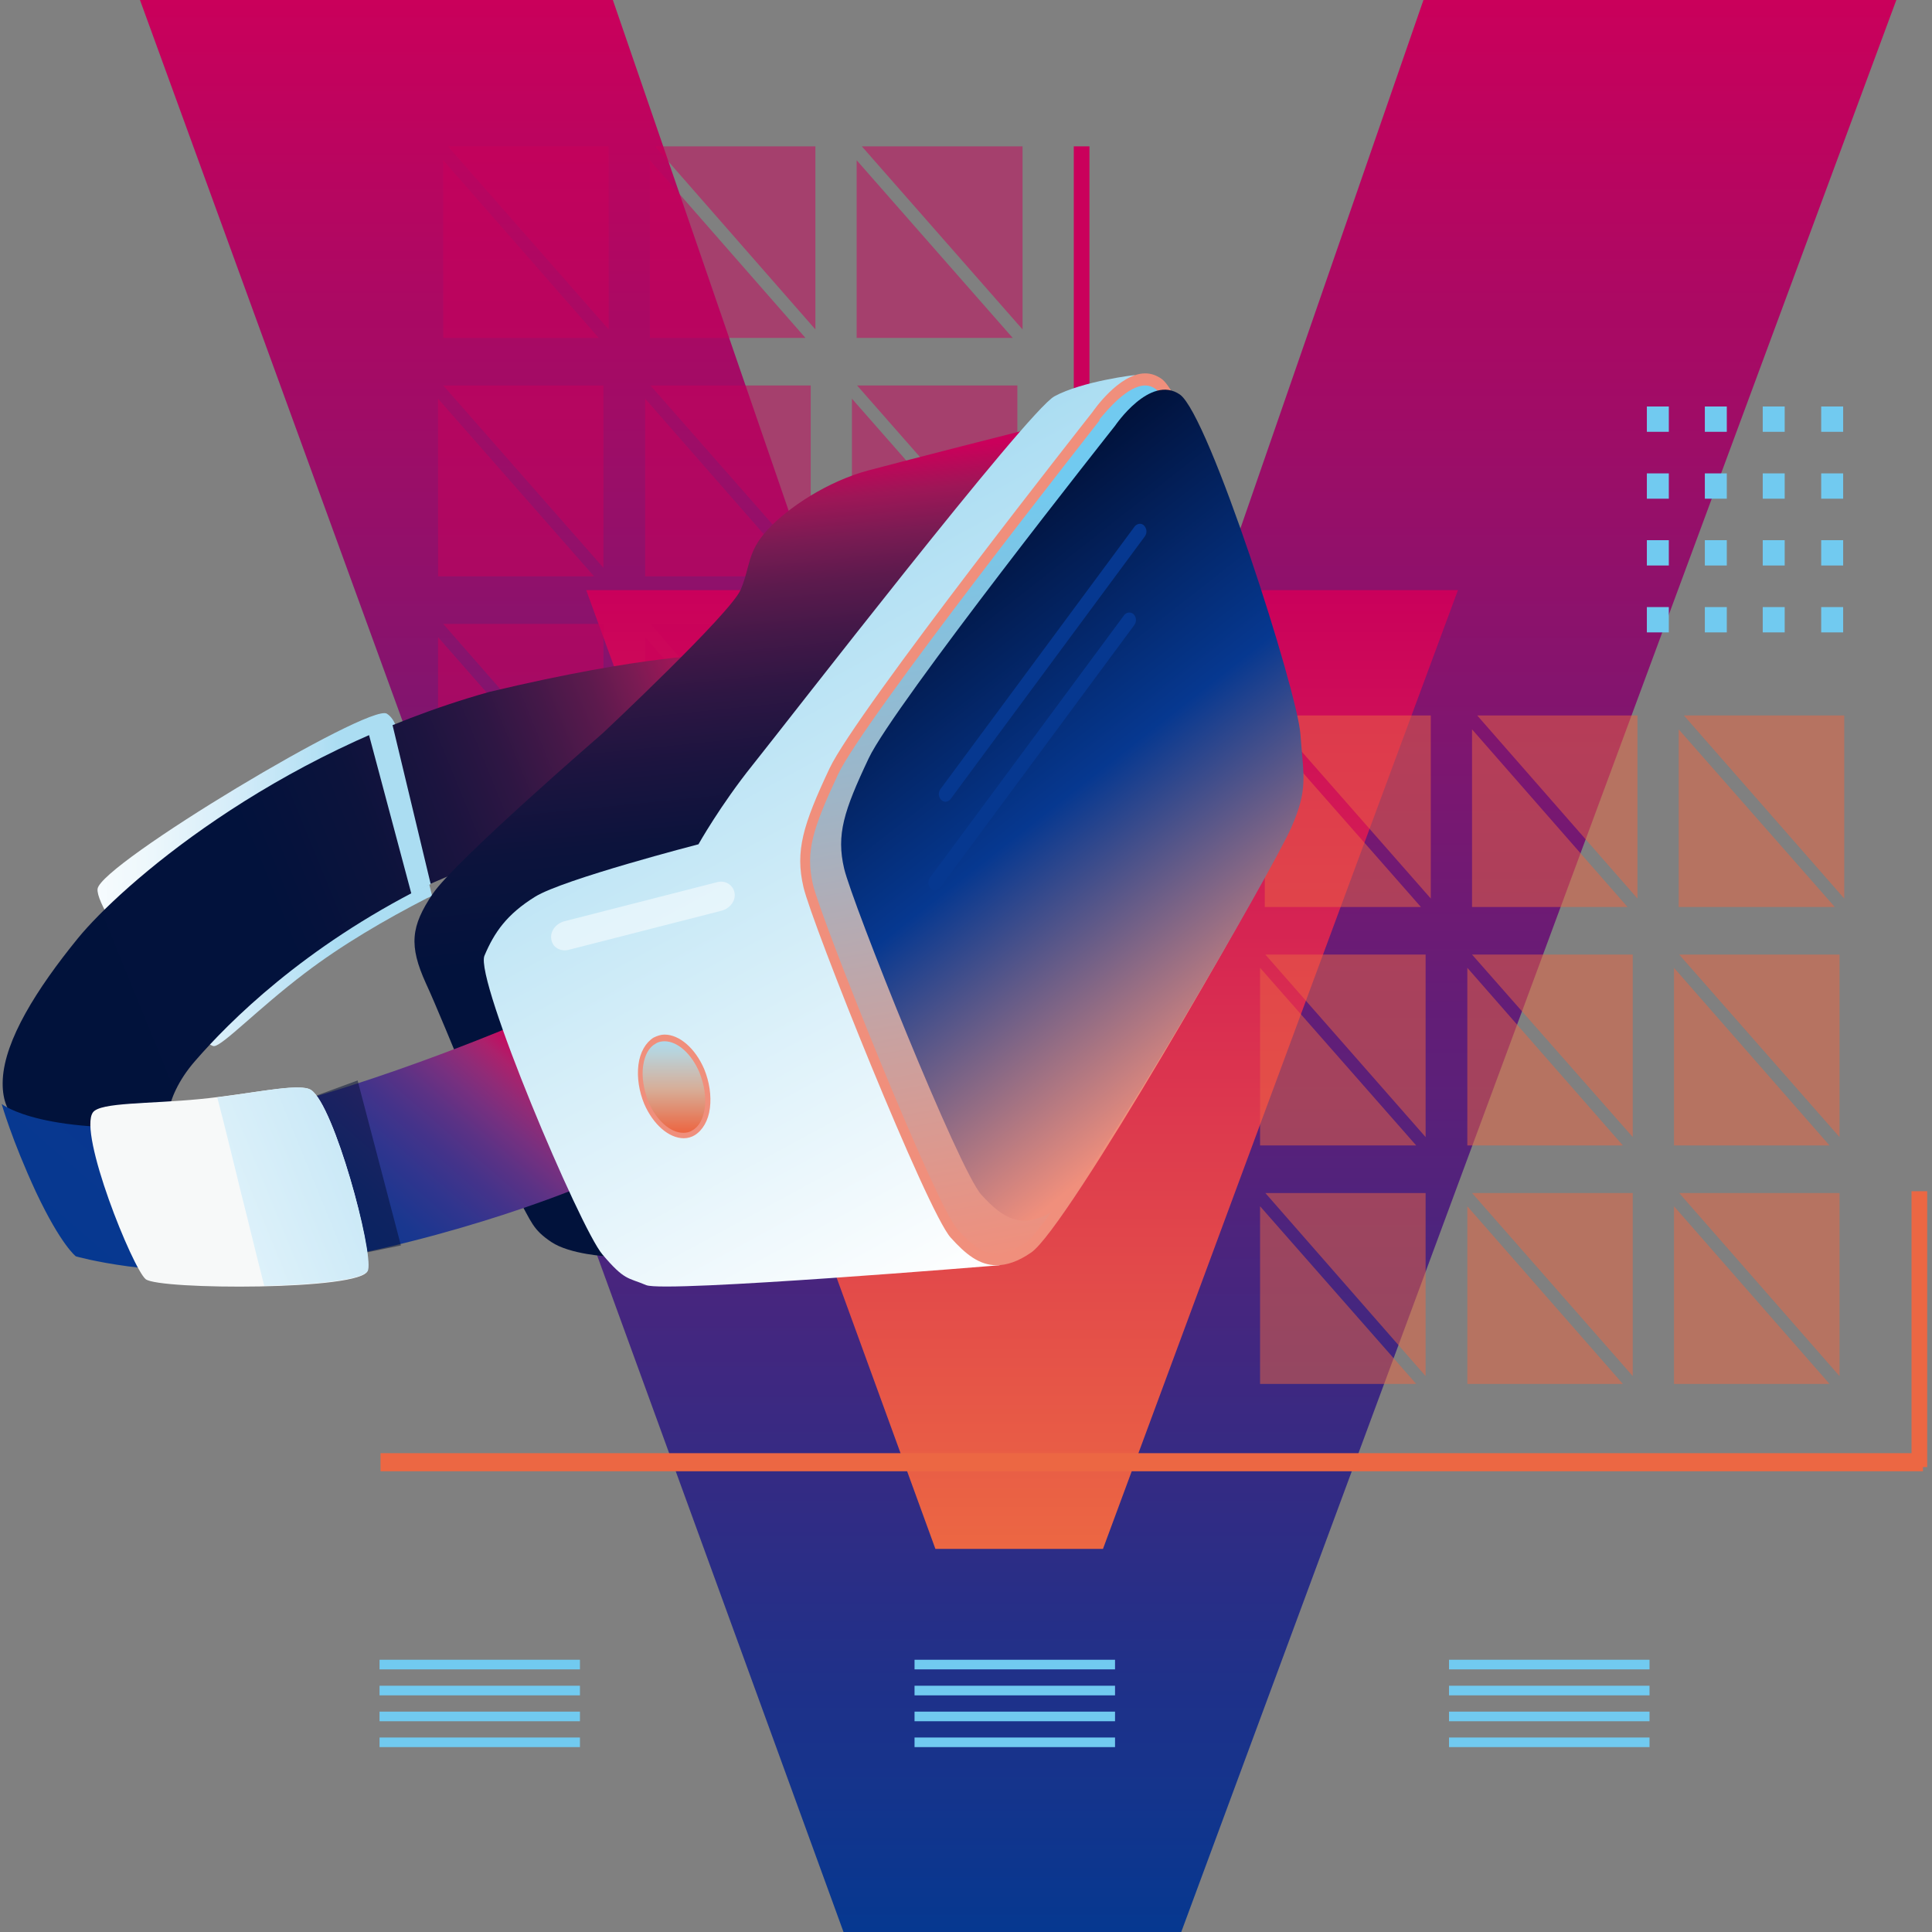 <svg width="80" height="80" viewBox="0 0 80 80" fill="none" xmlns="http://www.w3.org/2000/svg">
<rect x="0" y="0" width="80" height="80" fill="#808080" stroke="none"/>
<path d="M42.107 48.605L58.942 0H78.523L48.913 80H34.928L5.796 0H25.377L42.107 48.605Z" fill="url(#paint0_linear)"/>
<path d="M42.302 48.554L50.644 24.436H60.37L45.672 64.137H38.733L24.274 24.436H34L42.302 48.554Z" fill="url(#paint1_linear)"/>
<path opacity="0.5" d="M25.203 6.06H18.547L25.203 13.641V6.06Z" fill="#CA005B"/>
<path opacity="0.5" d="M18.353 13.992H24.793L18.353 6.635V13.992Z" fill="#CA005B"/>
<path opacity="0.5" d="M24.988 15.962H18.353L24.988 23.514V15.962Z" fill="#CA005B"/>
<path opacity="0.5" d="M18.138 23.865H24.599L18.138 16.509V23.865Z" fill="#CA005B"/>
<path opacity="0.5" d="M24.988 25.835H18.353L24.988 33.416V25.835Z" fill="#CA005B"/>
<path opacity="0.5" d="M18.138 33.743H24.599L18.138 26.383V33.743Z" fill="#CA005B"/>
<path opacity="0.5" d="M33.764 6.06H27.129L33.764 13.641V6.06Z" fill="#CA005B"/>
<path opacity="0.5" d="M26.91 13.992H33.351L26.91 6.635V13.992Z" fill="#CA005B"/>
<path opacity="0.5" d="M33.57 15.962H26.934L33.57 23.514V15.962Z" fill="#CA005B"/>
<path opacity="0.5" d="M26.715 23.865H33.156L26.715 16.509V23.865Z" fill="#CA005B"/>
<path opacity="0.5" d="M33.57 25.835H26.934L33.57 33.416V25.835Z" fill="#CA005B"/>
<path opacity="0.5" d="M26.715 33.743H33.156L26.715 26.383V33.743Z" fill="#CA005B"/>
<path opacity="0.5" d="M42.342 6.06H35.687L42.342 13.641V6.06Z" fill="#CA005B"/>
<path opacity="0.5" d="M35.472 13.992H41.933L35.472 6.635V13.992Z" fill="#CA005B"/>
<path opacity="0.5" d="M42.127 15.962H35.492L42.127 23.514V15.962Z" fill="#CA005B"/>
<path opacity="0.5" d="M35.277 23.865H41.738L35.277 16.509V23.865Z" fill="#CA005B"/>
<path opacity="0.5" d="M42.127 25.835H35.492L42.127 33.416V25.835Z" fill="#CA005B"/>
<path opacity="0.5" d="M35.277 33.743H41.738L35.277 26.383V33.743Z" fill="#CA005B"/>
<path d="M79.626 60.173H15.757V60.922H79.626V60.173Z" fill="#EC6743"/>
<path d="M79.801 49.326H79.152V60.749H79.801V49.326Z" fill="#EC6743"/>
<path d="M45.112 6.06H44.463V17.482H45.112V6.06Z" fill="#CA005B"/>
<path d="M24.014 68.727H15.716V69.125H24.014V68.727Z" fill="#71CAF0"/>
<path d="M46.171 68.727H37.869V69.125H46.171V68.727Z" fill="#71CAF0"/>
<path d="M68.303 68.727H60.001V69.125H68.303V68.727Z" fill="#71CAF0"/>
<path d="M24.014 69.803H15.716V70.201H24.014V69.803Z" fill="#71CAF0"/>
<path d="M46.171 69.803H37.869V70.201H46.171V69.803Z" fill="#71CAF0"/>
<path d="M68.303 69.803H60.001V70.201H68.303V69.803Z" fill="#71CAF0"/>
<path d="M24.014 70.875H15.716V71.273H24.014V70.875Z" fill="#71CAF0"/>
<path d="M46.171 70.875H37.869V71.273H46.171V70.875Z" fill="#71CAF0"/>
<path d="M68.303 70.875H60.001V71.273H68.303V70.875Z" fill="#71CAF0"/>
<path d="M24.014 71.947H15.716V72.344H24.014V71.947Z" fill="#71CAF0"/>
<path d="M46.171 71.947H37.869V72.344H46.171V71.947Z" fill="#71CAF0"/>
<path d="M68.303 71.947H60.001V72.344H68.303V71.947Z" fill="#71CAF0"/>
<path d="M69.102 16.832H68.193V17.88H69.102V16.832Z" fill="#71CAF0"/>
<path d="M71.503 16.832H70.594V17.88H71.503V16.832Z" fill="#71CAF0"/>
<path d="M73.9 16.832H72.991V17.88H73.9V16.832Z" fill="#71CAF0"/>
<path d="M76.321 16.832H75.412V17.88H76.321V16.832Z" fill="#71CAF0"/>
<path d="M69.102 19.602H68.193V20.65H69.102V19.602Z" fill="#71CAF0"/>
<path d="M71.503 19.602H70.594V20.65H71.503V19.602Z" fill="#71CAF0"/>
<path d="M73.9 19.602H72.991V20.65H73.9V19.602Z" fill="#71CAF0"/>
<path d="M76.321 19.602H75.412V20.65H76.321V19.602Z" fill="#71CAF0"/>
<path d="M69.102 22.368H68.193V23.416H69.102V22.368Z" fill="#71CAF0"/>
<path d="M71.503 22.368H70.594V23.416H71.503V22.368Z" fill="#71CAF0"/>
<path d="M73.9 22.368H72.991V23.416H73.9V22.368Z" fill="#71CAF0"/>
<path d="M76.321 22.368H75.412V23.416H76.321V22.368Z" fill="#71CAF0"/>
<path d="M69.102 25.138H68.193V26.186H69.102V25.138Z" fill="#71CAF0"/>
<path d="M71.503 25.138H70.594V26.186H71.503V25.138Z" fill="#71CAF0"/>
<path d="M73.9 25.138H72.991V26.186H73.9V25.138Z" fill="#71CAF0"/>
<path d="M76.321 25.138H75.412V26.186H76.321V25.138Z" fill="#71CAF0"/>
<path opacity="0.5" d="M59.032 39.527H52.396L59.032 47.085V39.527Z" fill="#EC6743"/>
<path opacity="0.5" d="M52.177 47.431H58.642L52.177 40.075V47.431Z" fill="#EC6743"/>
<path opacity="0.5" d="M59.032 49.401H52.396L59.032 56.982V49.401Z" fill="#EC6743"/>
<path opacity="0.5" d="M52.177 57.305H58.642L52.177 49.949V57.305Z" fill="#EC6743"/>
<path opacity="0.5" d="M59.246 29.626H52.587L59.246 37.206V29.626Z" fill="#EC6743"/>
<path opacity="0.5" d="M52.372 37.557H58.837L52.372 30.201V37.557Z" fill="#EC6743"/>
<path opacity="0.5" d="M67.804 29.626H61.169L67.804 37.206V29.626Z" fill="#EC6743"/>
<path opacity="0.5" d="M60.954 37.557H67.394L60.954 30.201V37.557Z" fill="#EC6743"/>
<path opacity="0.5" d="M67.609 39.527H60.954L67.609 47.085V39.527Z" fill="#EC6743"/>
<path opacity="0.5" d="M60.759 47.431H67.2L60.759 40.075V47.431Z" fill="#EC6743"/>
<path opacity="0.5" d="M67.609 49.401H60.954L67.609 56.982V49.401Z" fill="#EC6743"/>
<path opacity="0.5" d="M60.759 57.305H67.2L60.759 49.949V57.305Z" fill="#EC6743"/>
<path opacity="0.5" d="M76.366 29.626H69.726L76.366 37.206V29.626Z" fill="#EC6743"/>
<path opacity="0.5" d="M69.511 37.557H75.976L69.511 30.201V37.557Z" fill="#EC6743"/>
<path opacity="0.5" d="M76.171 39.527H69.532L76.171 47.085V39.527Z" fill="#EC6743"/>
<path opacity="0.5" d="M69.317 47.431H75.757L69.317 40.075V47.431Z" fill="#EC6743"/>
<path opacity="0.5" d="M76.171 49.401H69.532L76.171 56.982V49.401Z" fill="#EC6743"/>
<path opacity="0.5" d="M69.317 57.305H75.757L69.317 49.949V57.305Z" fill="#EC6743"/>
<path d="M16.795 32.695C16.536 31.647 16.73 30 16.017 29.551C15.303 29.102 4.15 35.784 4.04 36.809C3.931 37.834 8.254 43.318 8.858 43.318C9.203 43.318 10.675 41.774 12.618 40.3C14.151 39.13 15.948 38.081 17.696 37.183C17.761 37.16 17.826 37.132 17.89 37.085C17.529 35.634 17.164 34.165 16.795 32.695Z" fill="url(#paint2_linear)"/>
<path d="M20.255 28.652C11.199 31.198 4.953 36.734 3.225 38.853C1.498 40.973 0.2 43.07 0.115 44.689C0.03 46.308 1.068 46.607 1.068 46.607L6.904 47.005C6.904 47.005 6.644 45.583 8.072 43.94C9.5 42.293 12.566 39.228 17.583 36.706C19.679 35.756 22.596 34.736 22.596 34.736L29.685 27.131C29.656 27.108 26.826 27.085 20.255 28.652Z" fill="url(#paint3_linear)"/>
<path d="M35.967 19.476C34.279 19.925 32.617 21.02 31.773 21.947C30.93 22.869 31.08 23.444 30.67 24.417C30.26 25.391 24.963 30.356 24.963 30.356C24.963 30.356 18.827 35.662 17.919 37.01C17.01 38.358 16.925 39.153 17.639 40.725C18.373 42.298 20.815 48.479 21.423 49.555C22.027 50.627 22.052 50.903 22.826 51.427C23.605 51.951 25.183 52.026 25.183 52.026L42.452 17.81C42.452 17.805 37.654 19.027 35.967 19.476Z" fill="url(#paint4_linear)"/>
<path d="M7.979 46.561C1.778 47.108 0.07 45.714 0.07 45.714C0.07 45.714 0.48 47.183 1.498 49.378C2.536 51.572 3.141 52.022 3.141 52.022C3.141 52.022 6.296 52.943 10.944 52.569C17.883 51.694 23.825 49.228 23.825 49.228L21.014 42.569C21.01 42.569 13.142 45.887 7.979 46.561Z" fill="url(#paint5_linear)"/>
<path d="M43.66 16.411C42.537 17.033 32.528 29.977 31.169 31.671C29.83 33.341 28.922 34.96 28.922 34.96C28.922 34.96 23.325 36.406 22.157 37.132C20.989 37.857 20.47 38.601 20.06 39.574C19.651 40.547 24.015 50.847 24.943 51.942C25.872 53.037 25.982 52.887 26.76 53.215C27.539 53.538 41.393 52.391 41.393 52.391L36.206 34.937L46.99 15.536C47.055 15.512 44.808 15.784 43.66 16.411Z" fill="url(#paint6_linear)"/>
<path d="M41.263 52.143C40.614 52.143 40.095 51.717 39.511 51.072C38.558 50.023 33.805 38.152 33.46 36.659C33.136 35.264 33.44 34.24 34.519 31.923C35.598 29.63 45.283 17.333 45.392 17.211C45.412 17.188 46.43 15.714 47.424 15.714C47.619 15.714 47.813 15.765 47.984 15.887C49.192 16.757 53.106 28.83 53.256 30.8C53.276 31.1 53.301 31.376 53.321 31.6C53.431 32.897 53.471 33.444 52.867 34.843C52.048 36.715 44.025 50.678 42.602 51.652C42.107 51.993 41.653 52.143 41.263 52.143Z" fill="url(#paint7_linear)"/>
<path d="M47.424 15.962C47.574 15.962 47.728 16.013 47.858 16.111C48.138 16.313 49.091 18.007 50.798 23.046C51.966 26.462 52.96 29.953 53.025 30.852C53.045 31.151 53.069 31.427 53.09 31.652C53.199 32.925 53.24 33.421 52.656 34.745C51.857 36.565 43.839 50.529 42.476 51.455C42.022 51.755 41.612 51.928 41.267 51.928C40.769 51.928 40.314 51.652 39.645 50.903C38.737 49.906 33.983 38.035 33.659 36.612C33.355 35.264 33.639 34.343 34.697 32.073C35.756 29.803 45.441 17.534 45.526 17.412V17.389V17.366C45.846 16.982 46.69 15.962 47.424 15.962ZM47.424 15.461C46.321 15.461 45.242 17.057 45.242 17.057C45.242 17.057 35.447 29.476 34.348 31.82C33.245 34.165 32.921 35.236 33.27 36.734C33.614 38.231 38.392 50.173 39.365 51.245C39.99 51.942 40.554 52.391 41.267 52.391C41.677 52.391 42.152 52.242 42.695 51.867C44.188 50.87 52.291 36.678 53.049 34.96C53.808 33.238 53.589 32.714 53.459 30.796C53.329 28.877 49.395 16.607 48.097 15.686C47.878 15.536 47.659 15.461 47.424 15.461Z" fill="#F08F7C"/>
<path d="M46.171 17.632C46.171 17.632 37.005 29.204 35.971 31.399C34.932 33.594 34.628 34.567 34.953 35.962C35.277 37.356 39.706 48.456 40.639 49.476C41.568 50.496 42.367 50.973 43.774 50.051C45.157 49.13 52.745 35.91 53.459 34.291C54.173 32.672 53.978 32.195 53.848 30.402C53.718 28.605 50.064 17.188 48.856 16.336C47.619 15.484 46.171 17.632 46.171 17.632Z" fill="url(#paint8_linear)"/>
<path d="M29.073 44.338C29.527 45.386 29.377 46.533 28.728 46.883C28.079 47.234 27.215 46.682 26.761 45.639C26.307 44.591 26.457 43.444 27.106 43.093C27.755 42.742 28.619 43.29 29.073 44.338Z" fill="url(#paint9_linear)"/>
<path d="M28.317 47.132C27.689 47.132 27.044 46.556 26.675 45.709C26.46 45.185 26.371 44.609 26.436 44.09C26.501 43.566 26.74 43.168 27.06 42.967C27.21 42.892 27.364 42.84 27.515 42.84C28.139 42.84 28.788 43.411 29.157 44.263C29.372 44.787 29.461 45.358 29.396 45.882C29.331 46.406 29.092 46.804 28.768 47.005C28.642 47.085 28.468 47.132 28.317 47.132ZM27.519 43.117C27.389 43.117 27.259 43.14 27.149 43.215C26.87 43.365 26.695 43.687 26.63 44.137C26.566 44.586 26.651 45.11 26.845 45.611C27.17 46.383 27.754 46.907 28.293 46.907C28.423 46.907 28.553 46.883 28.662 46.809C28.942 46.659 29.116 46.336 29.181 45.887C29.246 45.438 29.161 44.913 28.966 44.417C28.642 43.641 28.058 43.117 27.519 43.117Z" fill="#F08F7C"/>
<path d="M47.379 21.769C47.489 21.895 47.509 22.068 47.4 22.218L39.357 33.093C39.248 33.219 39.098 33.243 38.968 33.117C38.858 32.99 38.838 32.817 38.948 32.667L46.99 21.792C47.1 21.671 47.27 21.647 47.379 21.769Z" fill="#063890"/>
<path d="M46.946 25.438C47.055 25.564 47.075 25.737 46.966 25.887L38.923 36.762C38.814 36.888 38.664 36.912 38.534 36.785C38.425 36.659 38.404 36.486 38.514 36.336L46.556 25.461C46.666 25.335 46.84 25.335 46.946 25.438Z" fill="#063890"/>
<path opacity="0.5" d="M30.414 36.958C30.479 37.281 30.24 37.609 29.895 37.707L23.564 39.326C23.22 39.424 22.871 39.228 22.83 38.9C22.765 38.578 23.005 38.255 23.349 38.152L29.684 36.532C30.025 36.434 30.349 36.636 30.414 36.958Z" fill="white"/>
<path opacity="0.5" d="M14.808 44.74L12.496 45.587L14.159 52.068L16.601 51.572L14.808 44.74Z" fill="#051135"/>
<path d="M12.886 45.138C12.411 44.815 10.314 45.316 8.258 45.512C6.182 45.714 4.154 45.639 3.849 46.06C3.225 46.907 5.492 52.518 6.031 52.967C6.571 53.416 15.023 53.439 15.218 52.616C15.457 51.769 13.835 45.784 12.886 45.138Z" fill="#F7F9F9"/>
<path d="M12.886 45.138C12.476 44.839 10.789 45.213 8.996 45.438C9.341 46.757 9.665 48.105 9.99 49.429C10.314 50.702 10.614 51.975 10.943 53.243C13.084 53.191 15.136 52.995 15.242 52.592C15.457 51.769 13.835 45.784 12.886 45.138Z" fill="url(#paint10_linear)"/>
<path d="M16.236 29.948L15.238 30.276L17.035 37.01L17.834 36.607L16.236 29.948Z" fill="#ABDDF2"/>
<defs>
<linearGradient id="paint0_linear" x1="42.16" y1="80.001" x2="42.16" y2="0" gradientUnits="userSpaceOnUse">
<stop stop-color="#063890"/>
<stop offset="1" stop-color="#CA005B"/>
</linearGradient>
<linearGradient id="paint1_linear" x1="42.322" y1="64.14" x2="42.322" y2="24.439" gradientUnits="userSpaceOnUse">
<stop stop-color="#EC6743"/>
<stop offset="1" stop-color="#CA005B"/>
</linearGradient>
<linearGradient id="paint2_linear" x1="0.432" y1="36.422" x2="18.765" y2="36.422" gradientUnits="userSpaceOnUse">
<stop stop-color="white"/>
<stop offset="0.132" stop-color="#FBFDFF"/>
<stop offset="0.303" stop-color="#EEF8FC"/>
<stop offset="0.495" stop-color="#D6EDF9"/>
<stop offset="0.701" stop-color="#B3E0F4"/>
<stop offset="0.741" stop-color="#ABDDF2"/>
</linearGradient>
<linearGradient id="paint3_linear" x1="-0.154" y1="44.764" x2="31.582" y2="31.786" gradientUnits="userSpaceOnUse">
<stop stop-color="#01123B"/>
<stop offset="0.39" stop-color="#02123C"/>
<stop offset="0.531" stop-color="#0C133C"/>
<stop offset="0.631" stop-color="#1C143F"/>
<stop offset="0.712" stop-color="#2E1643"/>
<stop offset="0.781" stop-color="#441848"/>
<stop offset="0.843" stop-color="#5C1A4D"/>
<stop offset="0.898" stop-color="#7A1B53"/>
<stop offset="0.949" stop-color="#9E1657"/>
<stop offset="0.995" stop-color="#C6025A"/>
<stop offset="1" stop-color="#CA005B"/>
</linearGradient>
<linearGradient id="paint4_linear" x1="31.547" y1="51.377" x2="28.302" y2="19.233" gradientUnits="userSpaceOnUse">
<stop stop-color="#01123B"/>
<stop offset="0.385" stop-color="#02123C"/>
<stop offset="0.524" stop-color="#0C133C"/>
<stop offset="0.623" stop-color="#1C143F"/>
<stop offset="0.703" stop-color="#2E1643"/>
<stop offset="0.772" stop-color="#441848"/>
<stop offset="0.833" stop-color="#5C1A4D"/>
<stop offset="0.887" stop-color="#7A1B53"/>
<stop offset="0.938" stop-color="#9E1657"/>
<stop offset="0.983" stop-color="#C6025A"/>
<stop offset="0.988" stop-color="#CA005B"/>
</linearGradient>
<linearGradient id="paint5_linear" x1="6.859" y1="55.256" x2="19.233" y2="41.023" gradientUnits="userSpaceOnUse">
<stop stop-color="#063890"/>
<stop offset="0.387" stop-color="#0A3790"/>
<stop offset="0.526" stop-color="#1A378F"/>
<stop offset="0.626" stop-color="#30358E"/>
<stop offset="0.706" stop-color="#45338A"/>
<stop offset="0.775" stop-color="#5C3285"/>
<stop offset="0.836" stop-color="#763080"/>
<stop offset="0.891" stop-color="#902B77"/>
<stop offset="0.942" stop-color="#AB216C"/>
<stop offset="0.987" stop-color="#C40B5F"/>
<stop offset="1" stop-color="#CA005B"/>
</linearGradient>
<linearGradient id="paint6_linear" x1="43.033" y1="51.502" x2="28.441" y2="24.695" gradientUnits="userSpaceOnUse">
<stop stop-color="white"/>
<stop offset="1" stop-color="#ABDDF2"/>
</linearGradient>
<linearGradient id="paint7_linear" x1="45.769" y1="51.348" x2="39.518" y2="17.138" gradientUnits="userSpaceOnUse">
<stop stop-color="#F08F7C"/>
<stop offset="0.897" stop-color="#71CAF0"/>
</linearGradient>
<linearGradient id="paint8_linear" x1="51.374" y1="44.078" x2="36.403" y2="25.027" gradientUnits="userSpaceOnUse">
<stop offset="0.012" stop-color="#F08F7C"/>
<stop offset="0.545" stop-color="#063890"/>
<stop offset="1" stop-color="#01123B"/>
</linearGradient>
<linearGradient id="paint9_linear" x1="27.917" y1="47.01" x2="27.917" y2="42.986" gradientUnits="userSpaceOnUse">
<stop offset="0.036" stop-color="#EC6743"/>
<stop offset="0.47" stop-color="#D7AD97"/>
<stop offset="0.832" stop-color="#BAD1D8"/>
<stop offset="1" stop-color="#ABDDF2"/>
</linearGradient>
<linearGradient id="paint10_linear" x1="2.695" y1="54.18" x2="26.459" y2="44.463" gradientUnits="userSpaceOnUse">
<stop stop-color="white"/>
<stop offset="0.014" stop-color="#FEFFFF"/>
<stop offset="0.312" stop-color="#DDF1FA"/>
<stop offset="0.586" stop-color="#C4E6F6"/>
<stop offset="0.824" stop-color="#B1DFF3"/>
<stop offset="1" stop-color="#ABDDF2"/>
</linearGradient>
</defs>
</svg>
